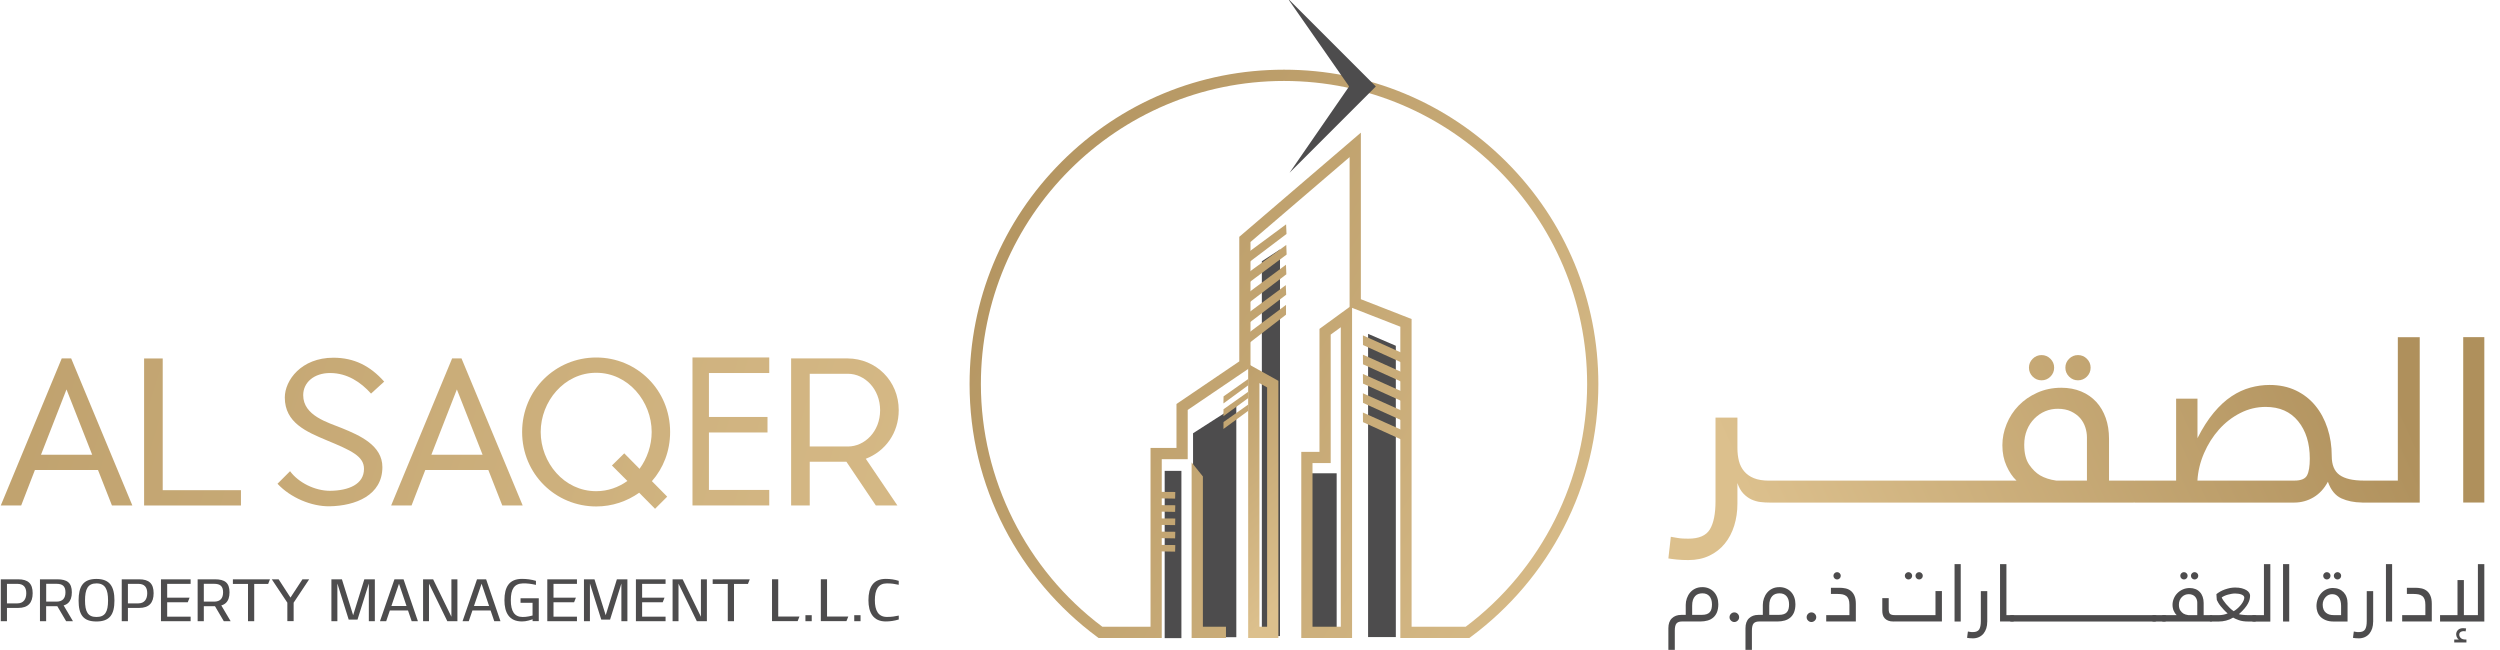 <svg width="319" height="83" viewBox="0 0 319 83" fill="none" xmlns="http://www.w3.org/2000/svg">
<g clip-path="url(#clip0_1050_514)">
<path d="M178.108 81.293H174.567V42.599L178.108 44.121V81.293Z" fill="#4D4C4D"/>
<path d="M150.748 60.082H148.613V81.426H150.748V60.082Z" fill="#4D4C4D"/>
<path d="M163.328 81.16H161.012V33.335L163.328 31.833V81.16Z" fill="#4D4C4D"/>
<path d="M170.558 60.391H166.267V81.235H170.558V60.391Z" fill="#4D4C4D"/>
<path d="M157.754 81.304H152.233V55.285L157.754 51.74V81.304Z" fill="#4D4C4D"/>
<path d="M156.434 81.405H152.052V59.007L153.489 60.796V79.968H156.434V81.405Z" fill="url(#paint0_linear_1050_514)"/>
<path d="M163.121 81.405H159.266V46.448L163.121 48.593V81.405ZM160.704 79.968H161.683V49.434L160.704 48.886V79.968Z" fill="url(#paint1_linear_1050_514)"/>
<path d="M172.523 81.405H166.043V57.655H168.365V41.965L172.523 38.935V81.405ZM167.476 79.968H171.085V41.757L169.797 42.694V59.087H167.476V79.968Z" fill="url(#paint2_linear_1050_514)"/>
<path d="M187.499 81.405H178.683V41.688L172.209 39.159V20.046L159.564 30.88V46.874L151.552 52.309V58.597H148.24V81.405H140.174L139.983 81.261C135.047 77.609 130.958 72.796 128.153 67.355C125.214 61.648 123.718 55.477 123.718 49.008C123.718 38.291 127.892 28.224 135.468 20.642C143.044 13.066 153.117 8.892 163.834 8.892C174.551 8.892 184.619 13.066 192.2 20.642C199.776 28.218 203.95 38.291 203.95 49.008C203.95 55.472 202.46 61.648 199.515 67.355C196.71 72.801 192.621 77.609 187.686 81.261L187.494 81.405H187.499ZM180.12 79.968H187.025C196.731 72.684 202.518 61.131 202.518 49.008C202.518 27.681 185.167 10.33 163.839 10.33C142.511 10.33 125.161 27.681 125.161 49.008C125.161 61.131 130.948 72.69 140.653 79.968H146.808V57.16H150.119V51.548L158.132 46.112V30.22L173.646 16.926V38.179L180.12 40.708V79.973V79.968Z" fill="url(#paint3_linear_1050_514)"/>
<path d="M179.034 46.346L173.918 44.025L173.907 42.795L179.38 45.255L179.034 46.346Z" fill="url(#paint4_linear_1050_514)"/>
<path d="M149.965 62.776L147.468 62.76L147.063 63.575L149.944 63.623L149.965 62.776Z" fill="url(#paint5_linear_1050_514)"/>
<path d="M149.965 64.469L147.468 64.453L147.063 65.268L149.944 65.316L149.965 64.469Z" fill="url(#paint6_linear_1050_514)"/>
<path d="M149.965 66.162L147.468 66.147L147.063 66.961L149.944 67.004L149.965 66.162Z" fill="url(#paint7_linear_1050_514)"/>
<path d="M149.965 67.855L147.468 67.834L147.063 68.649L149.944 68.697L149.965 67.855Z" fill="url(#paint8_linear_1050_514)"/>
<path d="M149.965 69.548L147.468 69.527L147.063 70.342L149.944 70.39L149.965 69.548Z" fill="url(#paint9_linear_1050_514)"/>
<path d="M179.034 48.806L173.918 46.485L173.907 45.255L179.38 47.72L179.034 48.806Z" fill="url(#paint10_linear_1050_514)"/>
<path d="M179.034 51.266L173.918 48.945L173.907 47.715L179.38 50.18L179.034 51.266Z" fill="url(#paint11_linear_1050_514)"/>
<path d="M179.034 53.726L173.918 51.404L173.907 50.18L179.38 52.639L179.034 53.726Z" fill="url(#paint12_linear_1050_514)"/>
<path d="M179.034 56.191L173.918 53.864L173.907 52.639L179.38 55.099L179.034 56.191Z" fill="url(#paint13_linear_1050_514)"/>
<path d="M156.109 51.479L159.282 49.158L159.293 48.343L156.125 50.579L156.109 51.479Z" fill="url(#paint14_linear_1050_514)"/>
<path d="M156.109 53.108L159.282 50.787L159.293 49.977L156.12 52.219L156.109 53.108Z" fill="url(#paint15_linear_1050_514)"/>
<path d="M156.109 54.737L159.282 52.416L159.293 51.607L156.12 53.853L156.109 54.737Z" fill="url(#paint16_linear_1050_514)"/>
<path d="M158.675 34L164.159 29.853L164.106 28.628L158.281 32.935L158.675 34Z" fill="url(#paint17_linear_1050_514)"/>
<path d="M158.84 36.455L164.175 32.478L164.127 31.253L158.446 35.395L158.84 36.455Z" fill="url(#paint18_linear_1050_514)"/>
<path d="M159.005 38.909L164.138 35.001L164.09 33.777L158.611 37.849L159.005 38.909Z" fill="url(#paint19_linear_1050_514)"/>
<path d="M159.17 41.369L164.116 37.605L164.068 36.38L158.776 40.304L159.17 41.369Z" fill="url(#paint20_linear_1050_514)"/>
<path d="M159.335 43.823L164.095 40.149V38.904L158.941 42.758L159.335 43.823Z" fill="url(#paint21_linear_1050_514)"/>
<path d="M164.42 -0.047L172.145 11.033L164.542 22.048L175.557 11.033L164.42 -0.1" fill="#4D4C4D"/>
<path d="M265.15 48.529C265.591 48.529 265.97 48.37 266.289 48.056C266.603 47.741 266.763 47.363 266.763 46.916C266.763 46.469 266.603 46.096 266.289 45.782C265.975 45.468 265.597 45.308 265.15 45.308C264.702 45.308 264.33 45.468 264.016 45.782C263.701 46.096 263.542 46.474 263.542 46.916C263.542 47.358 263.701 47.736 264.016 48.056C264.33 48.37 264.708 48.529 265.15 48.529Z" fill="url(#paint22_linear_1050_514)"/>
<path d="M260.502 48.529C260.944 48.529 261.322 48.37 261.636 48.056C261.95 47.741 262.109 47.363 262.109 46.916C262.109 46.469 261.95 46.096 261.636 45.782C261.322 45.468 260.944 45.308 260.502 45.308C260.06 45.308 259.682 45.468 259.368 45.782C259.054 46.096 258.894 46.474 258.894 46.916C258.894 47.358 259.054 47.736 259.368 48.056C259.682 48.37 260.06 48.529 260.502 48.529Z" fill="url(#paint23_linear_1050_514)"/>
<path d="M305.953 61.323H301.619C300.219 61.323 299.191 61.083 298.526 60.604C297.86 60.125 297.53 59.321 297.53 58.192C297.53 56.925 297.349 55.743 296.987 54.641C296.625 53.539 296.109 52.575 295.433 51.756C294.756 50.936 293.931 50.291 292.952 49.823C291.972 49.355 290.854 49.12 289.597 49.12C288.783 49.12 287.968 49.232 287.148 49.456C286.334 49.679 285.535 50.047 284.753 50.563C283.97 51.08 283.214 51.777 282.479 52.655C281.745 53.534 281.052 54.62 280.398 55.908V50.872H277.672V61.323H272.428C272.396 61.323 272.369 61.334 272.337 61.334C272.294 61.334 272.262 61.323 272.22 61.323H269.111V55.993C269.111 55.014 268.972 54.125 268.69 53.331C268.408 52.538 268.009 51.852 267.482 51.282C266.954 50.712 266.316 50.265 265.56 49.951C264.804 49.637 263.957 49.477 263.025 49.477C261.907 49.477 260.88 49.69 259.948 50.111C259.016 50.531 258.223 51.08 257.568 51.761C256.913 52.437 256.408 53.22 256.046 54.109C255.684 54.998 255.503 55.898 255.503 56.808C255.503 57.793 255.678 58.672 256.035 59.454C256.386 60.237 256.812 60.865 257.307 61.328H225.715C224.943 61.328 224.304 61.222 223.793 61.014C223.282 60.806 222.867 60.514 222.552 60.136C222.238 59.763 222.015 59.321 221.887 58.821C221.759 58.32 221.695 57.772 221.695 57.186V53.284H218.9V63.948C218.9 65.555 218.661 66.753 218.181 67.547C217.702 68.34 216.787 68.734 215.434 68.734C215.227 68.734 214.992 68.728 214.737 68.718C214.481 68.707 214.236 68.675 214.002 68.633L213.198 68.494L212.884 71.257C213.14 71.305 213.496 71.348 213.949 71.396C214.401 71.444 214.897 71.465 215.434 71.465C216.435 71.465 217.33 71.279 218.112 70.906C218.895 70.533 219.55 70.022 220.082 69.367C220.614 68.713 221.014 67.951 221.285 67.078C221.557 66.205 221.695 65.268 221.695 64.262V61.637C221.882 62.191 222.132 62.633 222.446 62.968C222.76 63.303 223.106 63.554 223.479 63.729C223.851 63.9 224.235 64.011 224.634 64.059C225.028 64.107 225.427 64.129 225.821 64.129H272.215C272.247 64.129 272.273 64.118 272.305 64.118C272.348 64.118 272.38 64.129 272.422 64.129H292.739C293.622 64.129 294.448 63.905 295.204 63.458C295.96 63.011 296.572 62.345 297.04 61.472C297.413 62.531 297.988 63.239 298.771 63.596C299.511 63.932 300.379 64.107 301.379 64.123C301.406 64.123 301.422 64.129 301.449 64.129H308.758V43.024H305.963V61.334L305.953 61.323ZM266.305 61.323H262.371C261.556 61.206 260.874 60.982 260.315 60.657C259.804 60.354 259.341 59.896 258.921 59.289C258.505 58.682 258.292 57.836 258.292 56.76C258.292 56.057 258.409 55.424 258.638 54.865C258.867 54.3 259.187 53.816 259.597 53.406C260.007 52.996 260.459 52.687 260.97 52.474C261.481 52.261 262.014 52.16 262.573 52.16C263.222 52.16 263.787 52.272 264.261 52.496C264.734 52.719 265.123 53.007 265.427 53.353C265.73 53.704 265.948 54.098 266.087 54.529C266.225 54.961 266.294 55.387 266.294 55.812V61.323H266.305ZM294.378 60.657C294.144 61.105 293.606 61.323 292.771 61.323H280.392C280.461 60.13 280.744 58.964 281.233 57.83C281.723 56.696 282.357 55.69 283.139 54.812C283.922 53.933 284.822 53.23 285.849 52.709C286.877 52.182 287.958 51.921 289.102 51.921C290.875 51.921 292.254 52.528 293.244 53.747C294.235 54.966 294.73 56.553 294.73 58.517C294.73 59.502 294.613 60.215 294.378 60.657Z" fill="url(#paint24_linear_1050_514)"/>
<path d="M317 43.019H314.306V64.123H317V43.019Z" fill="url(#paint25_linear_1050_514)"/>
<path d="M12.51 59.971H4.455L2.704 64.496H0.1L7.878 45.734H9.082L16.887 64.496H14.283L12.505 59.971H12.51ZM11.76 58.022L8.485 49.69L5.232 58.022H11.76Z" fill="url(#paint26_linear_1050_514)"/>
<path d="M30.745 64.501H18.388V45.74H20.762V62.547H30.745V64.501Z" fill="url(#paint27_linear_1050_514)"/>
<path d="M48.793 59.598C48.793 63.202 45.365 64.549 42.037 64.603C39.759 64.629 37.086 63.527 35.409 61.728L37.011 60.125C38.087 61.578 40.163 62.627 42.117 62.627C44.492 62.601 46.446 61.802 46.446 59.827C46.446 58.203 44.795 57.474 41.67 56.175C39.12 55.099 36.341 53.949 36.341 50.723C36.341 48.524 38.444 45.644 42.543 45.644C45.194 45.644 47.244 46.693 49.022 48.694L47.345 50.222C46.046 48.774 44.316 47.598 42.117 47.598C40.067 47.598 38.688 48.801 38.688 50.425C38.688 53.05 41.84 53.901 43.613 54.625C45.892 55.552 48.793 56.824 48.793 59.603" fill="url(#paint28_linear_1050_514)"/>
<path d="M62.322 59.971H54.266L52.515 64.496H49.911L57.69 45.734H58.888L66.693 64.496H64.089L62.311 59.971H62.322ZM61.576 58.022L58.297 49.69L55.044 58.022H61.571H61.576Z" fill="url(#paint29_linear_1050_514)"/>
<path d="M83.186 61.398L85.135 63.373L83.585 64.922L81.557 62.872C80.008 63.974 78.107 64.624 76.079 64.624C70.898 64.624 66.623 60.498 66.623 55.12C66.623 49.743 70.898 45.617 76.079 45.617C81.259 45.617 85.507 49.743 85.507 55.12C85.507 57.569 84.634 59.747 83.181 61.398M80.056 61.371L78.081 59.396L79.656 57.846L81.605 59.822C82.579 58.496 83.154 56.819 83.154 55.12C83.154 51.245 80.178 47.566 76.073 47.566C71.969 47.566 68.993 51.245 68.993 55.12C68.993 58.996 71.942 62.675 76.073 62.675C77.575 62.675 78.927 62.175 80.05 61.376" fill="url(#paint30_linear_1050_514)"/>
<path d="M110.477 58.544L114.507 64.496H111.755L108.001 58.916H103.322V64.496H100.947V45.734H108.15C111.776 45.761 114.678 48.588 114.678 52.336C114.678 55.264 112.953 57.591 110.477 58.538M108.198 56.973C110.323 56.973 112.303 55.072 112.303 52.347C112.303 49.621 110.328 47.694 108.198 47.694H103.322V56.973H108.198Z" fill="url(#paint31_linear_1050_514)"/>
<path d="M98.157 47.598H90.459V53.204H97.934V55.184H90.459V62.516H98.157V64.496H88.361V45.612H98.157V47.592V47.598Z" fill="url(#paint32_linear_1050_514)"/>
<path d="M0.888 77.572V79.265H0.1V73.919H2.315C3.587 73.919 4.168 74.463 4.168 75.692C4.168 76.922 3.582 77.572 2.315 77.572H0.888ZM2.214 76.991C2.991 76.991 3.353 76.459 3.353 75.692C3.353 74.926 2.996 74.5 2.214 74.5H0.888V76.991H2.214Z" fill="#4D4C4D"/>
<path d="M5.887 77.353V79.265H5.099V73.919H7.303C8.576 73.919 9.167 74.367 9.167 75.581C9.167 76.188 9.012 76.64 8.709 76.927C8.555 77.077 8.358 77.183 8.118 77.252L9.311 79.265H8.438L7.314 77.353H5.887ZM7.208 76.768C7.985 76.768 8.352 76.347 8.352 75.575C8.352 74.803 7.985 74.494 7.208 74.494H5.893V76.763H7.208V76.768Z" fill="#4D4C4D"/>
<path d="M10.029 76.619C10.029 74.846 10.599 73.872 12.303 73.872C14.006 73.872 14.603 74.841 14.603 76.619C14.603 78.397 14.012 79.302 12.303 79.302C10.594 79.302 10.029 78.408 10.029 76.619ZM13.788 76.619C13.788 75.203 13.421 74.441 12.308 74.441C11.195 74.441 10.849 75.192 10.849 76.619C10.849 78.046 11.206 78.727 12.308 78.727C13.41 78.727 13.788 78.078 13.788 76.619Z" fill="#4D4C4D"/>
<path d="M16.322 77.572V79.265H15.534V73.919H17.749C19.022 73.919 19.602 74.463 19.602 75.692C19.602 76.922 19.016 77.572 17.749 77.572H16.322ZM17.648 76.991C18.425 76.991 18.787 76.459 18.787 75.692C18.787 74.926 18.431 74.5 17.648 74.5H16.322V76.991H17.648Z" fill="#4D4C4D"/>
<path d="M20.539 73.919H24.324V74.5H21.332V76.262H24.191L23.957 76.853H21.332V78.684H24.324V79.265H20.539V73.919Z" fill="#4D4C4D"/>
<path d="M26.007 77.353V79.265H25.219V73.919H27.423C28.695 73.919 29.286 74.367 29.286 75.581C29.286 76.188 29.132 76.64 28.828 76.927C28.674 77.077 28.477 77.183 28.238 77.252L29.43 79.265H28.557L27.433 77.353H26.007ZM27.322 76.768C28.104 76.768 28.466 76.347 28.466 75.575C28.466 74.803 28.099 74.494 27.322 74.494H26.007V76.763H27.322V76.768Z" fill="#4D4C4D"/>
<path d="M29.717 73.919H34.45L34.216 74.51H32.438V79.265H31.645V74.51H29.717V73.919Z" fill="#4D4C4D"/>
<path d="M37.469 79.259H36.665V76.901L34.679 73.919H35.553L37.065 76.251L38.593 73.919H39.45L37.469 76.901V79.259Z" fill="#4D4C4D"/>
<path d="M45.061 78.503L46.488 73.919H47.83V79.265H47.063V74.457L45.62 79.057H44.492L43.049 74.457V79.265H42.287V73.919H43.629L45.061 78.503Z" fill="#4D4C4D"/>
<path d="M52.062 77.897H49.746L49.278 79.265H48.484L50.332 73.919H51.492L53.324 79.265H52.531L52.062 77.897ZM49.943 77.322H51.87L50.912 74.484L49.943 77.322Z" fill="#4D4C4D"/>
<path d="M53.984 73.919H55.267L57.599 78.695V73.919H58.366V79.265H57.077L54.74 74.473V79.265H53.984V73.919Z" fill="#4D4C4D"/>
<path d="M62.599 77.897H60.282L59.814 79.265H59.021L60.868 73.919H62.029L63.86 79.265H63.067L62.599 77.897ZM60.48 77.322H62.407L61.449 74.484L60.48 77.322Z" fill="#4D4C4D"/>
<path d="M68.748 76.342V79.259H67.96V79.025C67.789 79.084 67.608 79.137 67.427 79.185C67.156 79.259 66.874 79.297 66.602 79.297C64.973 79.297 64.366 78.179 64.366 76.587C64.366 74.904 64.973 73.866 66.602 73.866C67.204 73.866 67.795 73.941 68.386 74.116V74.633C67.8 74.494 67.241 74.425 66.709 74.441C65.612 74.478 65.18 75.171 65.18 76.587C65.18 78.003 65.649 78.727 66.698 78.727C66.938 78.727 67.198 78.706 67.454 78.653C67.619 78.615 67.789 78.578 67.954 78.541V76.917H66.421V76.342H68.742H68.748Z" fill="#4D4C4D"/>
<path d="M69.834 73.919H73.619V74.5H70.627V76.262H73.486L73.252 76.853H70.627V78.684H73.619V79.265H69.834V73.919Z" fill="#4D4C4D"/>
<path d="M77.287 78.503L78.714 73.919H80.056V79.265H79.289V74.457L77.846 79.057H76.718L75.275 74.457V79.265H74.513V73.919H75.855L77.287 78.503Z" fill="#4D4C4D"/>
<path d="M81.142 73.919H84.927V74.5H81.935V76.262H84.794L84.56 76.853H81.935V78.684H84.927V79.265H81.142V73.919Z" fill="#4D4C4D"/>
<path d="M85.822 73.919H87.105L89.437 78.695V73.919H90.198V79.265H88.915L86.578 74.473V79.265H85.822V73.919Z" fill="#4D4C4D"/>
<path d="M90.938 73.919H95.671L95.437 74.51H93.659V79.265H92.865V74.51H90.938V73.919Z" fill="#4D4C4D"/>
<path d="M98.509 79.26V73.914H99.302V78.674H102.012L101.778 79.254H98.503L98.509 79.26Z" fill="#4D4C4D"/>
<path d="M102.773 78.498H103.577V79.265H102.773V78.498Z" fill="#4D4C4D"/>
<path d="M104.738 79.26V73.914H105.531V78.674H108.241L108.007 79.254H104.732L104.738 79.26Z" fill="#4D4C4D"/>
<path d="M109.002 78.498H109.806V79.265H109.002V78.498Z" fill="#4D4C4D"/>
<path d="M114.678 79.046C114.119 79.217 113.554 79.297 113.027 79.297C111.43 79.297 110.812 78.173 110.812 76.592C110.812 74.915 111.43 73.866 113.027 73.866C113.618 73.866 114.14 73.946 114.678 74.116V74.617C114.124 74.5 113.773 74.441 113.166 74.441C112.069 74.441 111.632 75.219 111.632 76.592C111.632 77.891 112.064 78.722 113.176 78.722C113.863 78.722 114.183 78.642 114.683 78.546V79.046H114.678Z" fill="#4D4C4D"/>
<path d="M217.186 74.915C217.505 74.915 217.793 74.968 218.048 75.08C218.304 75.192 218.522 75.341 218.698 75.533C218.874 75.724 219.017 75.959 219.113 76.225C219.209 76.496 219.257 76.784 219.257 77.098C219.257 77.492 219.198 77.827 219.092 78.109C218.98 78.386 218.82 78.615 218.618 78.791C218.416 78.967 218.171 79.1 217.889 79.18C217.606 79.259 217.298 79.302 216.968 79.302H214.609C214.295 79.302 214.066 79.387 213.922 79.552C213.778 79.717 213.704 80.026 213.704 80.468V82.922H212.884V80.165C212.884 79.606 213.033 79.18 213.337 78.892C213.64 78.605 214.029 78.461 214.508 78.461H215.099V77.183C215.099 76.896 215.147 76.619 215.243 76.347C215.338 76.076 215.471 75.831 215.647 75.623C215.823 75.41 216.041 75.24 216.302 75.112C216.563 74.984 216.856 74.92 217.186 74.92V74.915ZM217.218 75.708C217.042 75.708 216.872 75.735 216.717 75.788C216.558 75.841 216.419 75.932 216.302 76.06C216.185 76.188 216.089 76.347 216.02 76.549C215.951 76.752 215.919 76.997 215.919 77.29V78.456H217.159C217.404 78.456 217.612 78.424 217.782 78.365C217.947 78.306 218.08 78.216 218.176 78.104C218.272 77.992 218.341 77.854 218.384 77.689C218.426 77.524 218.448 77.338 218.448 77.13C218.448 76.683 218.341 76.331 218.128 76.081C217.915 75.831 217.617 75.708 217.228 75.708H217.218Z" fill="#4D4C4D"/>
<path d="M221.296 78.141C221.466 78.141 221.61 78.2 221.732 78.322C221.855 78.445 221.913 78.589 221.913 78.759C221.913 78.929 221.85 79.073 221.727 79.19C221.605 79.307 221.461 79.371 221.301 79.371C221.142 79.371 221.003 79.313 220.875 79.19C220.748 79.068 220.689 78.929 220.689 78.759C220.689 78.589 220.748 78.445 220.87 78.322C220.992 78.2 221.136 78.141 221.301 78.141H221.296Z" fill="#4D4C4D"/>
<path d="M227.024 74.915C227.344 74.915 227.631 74.968 227.887 75.08C228.142 75.192 228.361 75.341 228.536 75.533C228.717 75.724 228.856 75.959 228.952 76.225C229.048 76.496 229.095 76.784 229.095 77.098C229.095 77.492 229.037 77.827 228.93 78.109C228.819 78.386 228.659 78.615 228.457 78.791C228.254 78.967 228.009 79.1 227.727 79.18C227.445 79.259 227.136 79.302 226.806 79.302H224.448C224.134 79.302 223.905 79.387 223.761 79.552C223.617 79.717 223.543 80.026 223.543 80.468V82.922H222.723V80.165C222.723 79.606 222.872 79.18 223.175 78.892C223.479 78.605 223.867 78.461 224.346 78.461H224.937V77.183C224.937 76.896 224.985 76.619 225.081 76.347C225.177 76.076 225.31 75.831 225.486 75.623C225.662 75.41 225.88 75.24 226.141 75.112C226.402 74.984 226.694 74.92 227.024 74.92V74.915ZM227.056 75.708C226.881 75.708 226.71 75.735 226.556 75.788C226.396 75.841 226.258 75.932 226.141 76.06C226.024 76.188 225.928 76.347 225.858 76.549C225.789 76.752 225.757 76.997 225.757 77.29V78.456H226.998C227.243 78.456 227.45 78.424 227.621 78.365C227.786 78.306 227.919 78.216 228.015 78.104C228.111 77.992 228.18 77.854 228.222 77.689C228.265 77.524 228.286 77.338 228.286 77.13C228.286 76.683 228.18 76.331 227.967 76.081C227.754 75.831 227.456 75.708 227.067 75.708H227.056Z" fill="#4D4C4D"/>
<path d="M231.135 78.141C231.305 78.141 231.449 78.2 231.571 78.322C231.694 78.445 231.752 78.589 231.752 78.759C231.752 78.929 231.688 79.073 231.566 79.19C231.438 79.307 231.3 79.371 231.14 79.371C230.98 79.371 230.842 79.313 230.714 79.19C230.586 79.068 230.528 78.929 230.528 78.759C230.528 78.589 230.586 78.445 230.709 78.322C230.831 78.2 230.975 78.141 231.14 78.141H231.135Z" fill="#4D4C4D"/>
<path d="M233.025 79.307V78.487H235.985V77.178C235.985 76.89 235.953 76.656 235.884 76.475C235.814 76.294 235.713 76.15 235.58 76.049C235.447 75.948 235.287 75.879 235.101 75.841C234.915 75.809 234.702 75.788 234.462 75.788H233.626V75H234.718C234.984 75 235.245 75.027 235.495 75.08C235.745 75.133 235.969 75.24 236.166 75.394C236.357 75.549 236.517 75.756 236.629 76.022C236.746 76.289 236.805 76.635 236.805 77.066V79.302H233.025V79.307ZM233.946 73.472C233.946 73.344 233.994 73.233 234.084 73.142C234.175 73.052 234.286 73.004 234.414 73.004C234.542 73.004 234.654 73.052 234.744 73.142C234.835 73.233 234.883 73.344 234.883 73.472C234.883 73.6 234.835 73.712 234.744 73.802C234.654 73.893 234.542 73.941 234.414 73.941C234.286 73.941 234.175 73.893 234.084 73.802C233.994 73.712 233.946 73.6 233.946 73.472Z" fill="#4D4C4D"/>
<path d="M241.644 79.307C241.357 79.307 241.123 79.27 240.936 79.195C240.75 79.121 240.601 79.02 240.489 78.897C240.377 78.775 240.297 78.626 240.249 78.461C240.201 78.296 240.18 78.12 240.18 77.934V76.32H241V77.721C241 78.035 241.059 78.243 241.176 78.338C241.293 78.434 241.479 78.487 241.735 78.487H246.968V75.421H247.788V79.302H241.66L241.644 79.307ZM243.055 73.472C243.055 73.344 243.103 73.233 243.194 73.142C243.284 73.052 243.396 73.004 243.524 73.004C243.651 73.004 243.763 73.052 243.854 73.142C243.944 73.233 243.992 73.344 243.992 73.472C243.992 73.6 243.944 73.712 243.854 73.802C243.763 73.893 243.651 73.941 243.524 73.941C243.396 73.941 243.284 73.893 243.194 73.802C243.103 73.712 243.055 73.6 243.055 73.472ZM244.413 73.472C244.413 73.344 244.461 73.233 244.551 73.142C244.642 73.052 244.753 73.004 244.881 73.004C245.009 73.004 245.121 73.052 245.211 73.142C245.302 73.233 245.35 73.344 245.35 73.472C245.35 73.6 245.302 73.712 245.211 73.802C245.121 73.893 245.009 73.941 244.881 73.941C244.753 73.941 244.642 73.893 244.551 73.802C244.461 73.712 244.413 73.6 244.413 73.472Z" fill="#4D4C4D"/>
<path d="M249.401 71.981H250.189V79.307H249.401V71.981Z" fill="#4D4C4D"/>
<path d="M253.57 79.35C253.57 79.643 253.533 79.914 253.453 80.17C253.373 80.425 253.256 80.649 253.102 80.841C252.947 81.032 252.75 81.181 252.527 81.288C252.298 81.394 252.037 81.453 251.744 81.453C251.59 81.453 251.44 81.448 251.307 81.432C251.174 81.416 251.073 81.405 250.999 81.389C251.015 81.245 251.03 81.107 251.052 80.974C251.073 80.841 251.089 80.708 251.105 80.58L251.339 80.623C251.408 80.638 251.478 80.644 251.547 80.649C251.616 80.649 251.685 80.654 251.744 80.654C252.138 80.654 252.404 80.537 252.548 80.308C252.686 80.079 252.755 79.728 252.755 79.254V75.426H253.575V79.35H253.57Z" fill="#4D4C4D"/>
<path d="M255.204 71.982H256.019V78.488H256.818C256.972 78.488 257.052 78.546 257.052 78.669V79.062C257.052 79.222 256.972 79.302 256.818 79.302H255.204V71.976V71.982Z" fill="#4D4C4D"/>
<path d="M256.663 79.307C256.509 79.307 256.429 79.249 256.429 79.126V78.732C256.429 78.573 256.509 78.493 256.663 78.493H274.956C275.111 78.493 275.191 78.557 275.191 78.684V79.068C275.191 79.227 275.111 79.307 274.956 79.307H256.663Z" fill="#4D4C4D"/>
<path d="M274.813 79.307C274.658 79.307 274.579 79.249 274.579 79.126V78.732C274.579 78.573 274.658 78.493 274.813 78.493H276.202C276.357 78.493 276.437 78.557 276.437 78.684V79.068C276.437 79.227 276.357 79.307 276.202 79.307H274.813Z" fill="#4D4C4D"/>
<path d="M276.064 79.307C275.909 79.307 275.83 79.249 275.83 79.126V78.732C275.83 78.573 275.909 78.493 276.064 78.493H277.741C277.597 78.354 277.469 78.173 277.368 77.944C277.267 77.715 277.214 77.46 277.214 77.172C277.214 76.906 277.267 76.645 277.374 76.384C277.48 76.124 277.629 75.895 277.821 75.698C278.012 75.501 278.241 75.341 278.513 75.218C278.784 75.096 279.083 75.032 279.413 75.032C279.684 75.032 279.934 75.08 280.153 75.171C280.376 75.261 280.563 75.394 280.712 75.559C280.866 75.724 280.983 75.927 281.063 76.161C281.143 76.395 281.186 76.651 281.186 76.938V78.493H282.096C282.25 78.493 282.33 78.551 282.33 78.674V79.068C282.33 79.227 282.25 79.307 282.096 79.307H276.064ZM280.371 78.487V76.879C280.371 76.757 280.35 76.629 280.307 76.507C280.264 76.379 280.201 76.267 280.115 76.161C280.03 76.054 279.913 75.974 279.775 75.911C279.636 75.847 279.471 75.815 279.28 75.815C279.114 75.815 278.96 75.847 278.811 75.905C278.662 75.964 278.529 76.06 278.412 76.177C278.295 76.294 278.199 76.438 278.13 76.603C278.06 76.768 278.028 76.949 278.028 77.156C278.028 77.471 278.087 77.715 278.209 77.896C278.332 78.072 278.465 78.205 278.614 78.296C278.774 78.391 278.976 78.455 279.216 78.487H280.366H280.371ZM278.204 73.472C278.204 73.344 278.252 73.233 278.342 73.142C278.433 73.052 278.545 73.004 278.673 73.004C278.8 73.004 278.912 73.052 279.003 73.142C279.093 73.233 279.141 73.344 279.141 73.472C279.141 73.6 279.093 73.712 279.003 73.802C278.912 73.893 278.8 73.941 278.673 73.941C278.545 73.941 278.433 73.893 278.342 73.802C278.252 73.712 278.204 73.6 278.204 73.472ZM279.562 73.472C279.562 73.344 279.61 73.233 279.7 73.142C279.791 73.052 279.902 73.004 280.03 73.004C280.158 73.004 280.27 73.052 280.36 73.142C280.451 73.233 280.499 73.344 280.499 73.472C280.499 73.6 280.451 73.712 280.36 73.802C280.27 73.893 280.158 73.941 280.03 73.941C279.902 73.941 279.791 73.893 279.7 73.802C279.61 73.712 279.562 73.6 279.562 73.472Z" fill="#4D4C4D"/>
<path d="M282.154 79.307C282 79.307 281.92 79.249 281.92 79.126V78.732C281.92 78.573 282 78.493 282.154 78.493H283.102C283.32 78.493 283.523 78.472 283.714 78.434C283.906 78.397 284.082 78.338 284.247 78.269C284.082 78.131 283.927 77.982 283.773 77.822C283.619 77.662 283.48 77.502 283.358 77.348C283.235 77.194 283.129 77.05 283.049 76.906C282.964 76.768 282.905 76.651 282.868 76.555C282.852 76.432 282.847 76.305 282.836 76.182C282.831 76.054 282.82 75.932 282.815 75.809C282.958 75.692 283.123 75.586 283.304 75.479C283.485 75.378 283.688 75.288 283.895 75.213C284.108 75.139 284.321 75.08 284.545 75.032C284.768 74.99 284.987 74.968 285.205 74.968C285.53 74.968 285.812 75 286.052 75.064C286.291 75.128 286.488 75.213 286.648 75.309C286.808 75.405 286.925 75.517 286.999 75.644C287.074 75.767 287.111 75.884 287.111 76.001C287.111 76.145 287.09 76.299 287.053 76.475C287.01 76.645 286.941 76.826 286.834 77.023C286.728 77.215 286.584 77.428 286.392 77.652C286.206 77.875 285.966 78.115 285.684 78.37C285.823 78.402 285.993 78.434 286.206 78.456C286.419 78.477 286.653 78.493 286.919 78.493H287.697C287.851 78.493 287.931 78.551 287.931 78.674V79.068C287.931 79.228 287.851 79.307 287.697 79.307H286.898C286.408 79.307 286.004 79.249 285.69 79.137C285.375 79.025 285.125 78.913 284.95 78.807C284.657 78.983 284.353 79.11 284.034 79.19C283.72 79.27 283.406 79.307 283.097 79.307H282.149H282.154ZM285.189 75.73C285.051 75.73 284.907 75.746 284.747 75.772C284.587 75.799 284.428 75.836 284.273 75.879C284.119 75.921 283.97 75.975 283.831 76.038C283.693 76.102 283.576 76.166 283.491 76.23C283.517 76.321 283.581 76.438 283.682 76.592C283.784 76.746 283.906 76.906 284.05 77.077C284.194 77.247 284.348 77.412 284.518 77.577C284.689 77.742 284.854 77.875 285.019 77.987C285.21 77.88 285.386 77.747 285.551 77.593C285.716 77.439 285.86 77.284 285.982 77.124C286.105 76.965 286.201 76.81 286.27 76.656C286.339 76.502 286.371 76.368 286.371 76.251C286.371 76.161 286.334 76.086 286.265 76.017C286.195 75.948 286.1 75.895 285.988 75.852C285.876 75.809 285.748 75.783 285.61 75.761C285.471 75.74 285.333 75.73 285.194 75.73H285.189Z" fill="#4D4C4D"/>
<path d="M287.558 79.307C287.404 79.307 287.324 79.249 287.324 79.126V78.732C287.324 78.573 287.404 78.493 287.558 78.493H288.879V71.987H289.693V79.313H287.558V79.307Z" fill="#4D4C4D"/>
<path d="M291.317 71.981H292.105V79.307H291.317V71.981Z" fill="#4D4C4D"/>
<path d="M299.543 79.307H297.791C297.386 79.307 297.046 79.249 296.763 79.132C296.481 79.014 296.252 78.865 296.077 78.684C295.901 78.503 295.779 78.29 295.699 78.056C295.619 77.822 295.582 77.582 295.582 77.348C295.582 77.034 295.635 76.736 295.736 76.454C295.837 76.171 295.981 75.927 296.167 75.714C296.354 75.501 296.572 75.336 296.827 75.213C297.083 75.091 297.365 75.027 297.674 75.027C297.961 75.027 298.222 75.075 298.451 75.171C298.685 75.266 298.877 75.4 299.042 75.57C299.202 75.74 299.33 75.948 299.415 76.187C299.505 76.427 299.548 76.693 299.548 76.981V79.307H299.543ZM298.723 78.487V77.311C298.723 76.837 298.622 76.47 298.425 76.209C298.228 75.948 297.945 75.815 297.578 75.815C297.429 75.815 297.28 75.847 297.142 75.905C296.998 75.969 296.87 76.06 296.758 76.177C296.646 76.294 296.556 76.438 296.481 76.603C296.412 76.768 296.375 76.949 296.375 77.156C296.375 77.396 296.412 77.604 296.487 77.774C296.561 77.944 296.662 78.083 296.795 78.189C296.929 78.296 297.072 78.37 297.232 78.418C297.392 78.466 297.567 78.487 297.754 78.487H298.723ZM296.439 73.472C296.439 73.344 296.487 73.233 296.577 73.142C296.668 73.052 296.779 73.004 296.907 73.004C297.035 73.004 297.147 73.052 297.237 73.142C297.328 73.233 297.376 73.344 297.376 73.472C297.376 73.6 297.328 73.712 297.237 73.802C297.147 73.893 297.035 73.941 296.907 73.941C296.779 73.941 296.668 73.893 296.577 73.802C296.487 73.712 296.439 73.6 296.439 73.472ZM297.796 73.472C297.796 73.344 297.844 73.233 297.935 73.142C298.025 73.052 298.137 73.004 298.265 73.004C298.393 73.004 298.504 73.052 298.595 73.142C298.685 73.233 298.733 73.344 298.733 73.472C298.733 73.6 298.685 73.712 298.595 73.802C298.504 73.893 298.393 73.941 298.265 73.941C298.137 73.941 298.025 73.893 297.935 73.802C297.844 73.712 297.796 73.6 297.796 73.472Z" fill="#4D4C4D"/>
<path d="M302.811 79.35C302.811 79.643 302.774 79.914 302.694 80.17C302.615 80.425 302.497 80.649 302.343 80.841C302.189 81.032 301.992 81.181 301.768 81.288C301.539 81.394 301.278 81.453 300.985 81.453C300.831 81.453 300.682 81.448 300.549 81.432C300.416 81.416 300.315 81.405 300.24 81.389C300.256 81.245 300.272 81.107 300.293 80.974C300.315 80.841 300.331 80.708 300.346 80.58L300.581 80.623C300.65 80.638 300.719 80.644 300.788 80.649C300.858 80.649 300.927 80.654 300.985 80.654C301.379 80.654 301.646 80.537 301.789 80.308C301.928 80.079 301.997 79.728 301.997 79.254V75.426H302.817V79.35H302.811Z" fill="#4D4C4D"/>
<path d="M304.446 71.981H305.234V79.307H304.446V71.981Z" fill="#4D4C4D"/>
<path d="M306.517 79.307V78.487H309.477V77.178C309.477 76.89 309.445 76.656 309.376 76.475C309.307 76.294 309.206 76.15 309.073 76.049C308.939 75.948 308.78 75.879 308.593 75.841C308.407 75.809 308.194 75.788 307.955 75.788H307.119V75H308.21C308.476 75 308.737 75.027 308.987 75.08C309.238 75.133 309.461 75.24 309.658 75.394C309.85 75.549 310.01 75.756 310.121 76.022C310.239 76.289 310.297 76.635 310.297 77.066V79.302H306.517V79.307Z" fill="#4D4C4D"/>
<path d="M317 71.981V79.307H311.351V78.487H313.577V74.015H314.391V78.487H316.18V71.981H317ZM314.62 80.564C314.546 80.542 314.461 80.532 314.365 80.532C314.21 80.532 314.077 80.569 313.965 80.644C313.859 80.718 313.8 80.835 313.8 80.99C313.8 81.144 313.864 81.277 313.992 81.41C314.12 81.543 314.327 81.602 314.615 81.602H314.716V81.98H313.161V81.602H313.742C313.603 81.501 313.513 81.384 313.47 81.251C313.428 81.117 313.406 81.016 313.406 80.942C313.406 80.723 313.486 80.537 313.641 80.383C313.795 80.228 314.019 80.154 314.306 80.154C314.407 80.154 314.53 80.164 314.674 80.186L314.615 80.564H314.62Z" fill="#4D4C4D"/>
</g>
<defs>
<linearGradient id="paint0_linear_1050_514" x1="199.547" y1="99.326" x2="105.648" y2="41.752" gradientUnits="userSpaceOnUse">
<stop stop-color="#DCC08D"/>
<stop offset="1" stop-color="#AF905C"/>
</linearGradient>
<linearGradient id="paint1_linear_1050_514" x1="168.477" y1="72.977" x2="142.607" y2="44.632" gradientUnits="userSpaceOnUse">
<stop stop-color="#DCC08D"/>
<stop offset="1" stop-color="#AF905C"/>
</linearGradient>
<linearGradient id="paint2_linear_1050_514" x1="208.726" y1="84.355" x2="114.827" y2="26.786" gradientUnits="userSpaceOnUse">
<stop stop-color="#DCC08D"/>
<stop offset="1" stop-color="#AF905C"/>
</linearGradient>
<linearGradient id="paint3_linear_1050_514" x1="212.25" y1="78.605" x2="118.351" y2="21.036" gradientUnits="userSpaceOnUse">
<stop stop-color="#DCC08D"/>
<stop offset="1" stop-color="#AF905C"/>
</linearGradient>
<linearGradient id="paint4_linear_1050_514" x1="217.66" y1="69.783" x2="123.76" y2="12.214" gradientUnits="userSpaceOnUse">
<stop stop-color="#DCC08D"/>
<stop offset="1" stop-color="#AF905C"/>
</linearGradient>
<linearGradient id="paint5_linear_1050_514" x1="201.714" y1="95.796" x2="107.815" y2="38.222" gradientUnits="userSpaceOnUse">
<stop stop-color="#DCC08D"/>
<stop offset="1" stop-color="#AF905C"/>
</linearGradient>
<linearGradient id="paint6_linear_1050_514" x1="200.958" y1="97.026" x2="107.059" y2="39.453" gradientUnits="userSpaceOnUse">
<stop stop-color="#DCC08D"/>
<stop offset="1" stop-color="#AF905C"/>
</linearGradient>
<linearGradient id="paint7_linear_1050_514" x1="200.202" y1="98.255" x2="106.308" y2="40.682" gradientUnits="userSpaceOnUse">
<stop stop-color="#DCC08D"/>
<stop offset="1" stop-color="#AF905C"/>
</linearGradient>
<linearGradient id="paint8_linear_1050_514" x1="199.451" y1="99.485" x2="105.552" y2="41.912" gradientUnits="userSpaceOnUse">
<stop stop-color="#DCC08D"/>
<stop offset="1" stop-color="#AF905C"/>
</linearGradient>
<linearGradient id="paint9_linear_1050_514" x1="198.695" y1="100.715" x2="104.796" y2="43.142" gradientUnits="userSpaceOnUse">
<stop stop-color="#DCC08D"/>
<stop offset="1" stop-color="#AF905C"/>
</linearGradient>
<linearGradient id="paint10_linear_1050_514" x1="216.563" y1="71.572" x2="122.664" y2="13.998" gradientUnits="userSpaceOnUse">
<stop stop-color="#DCC08D"/>
<stop offset="1" stop-color="#AF905C"/>
</linearGradient>
<linearGradient id="paint11_linear_1050_514" x1="215.466" y1="73.36" x2="121.567" y2="15.787" gradientUnits="userSpaceOnUse">
<stop stop-color="#DCC08D"/>
<stop offset="1" stop-color="#AF905C"/>
</linearGradient>
<linearGradient id="paint12_linear_1050_514" x1="214.369" y1="75.149" x2="120.47" y2="17.576" gradientUnits="userSpaceOnUse">
<stop stop-color="#DCC08D"/>
<stop offset="1" stop-color="#AF905C"/>
</linearGradient>
<linearGradient id="paint13_linear_1050_514" x1="213.273" y1="76.938" x2="119.373" y2="19.364" gradientUnits="userSpaceOnUse">
<stop stop-color="#DCC08D"/>
<stop offset="1" stop-color="#AF905C"/>
</linearGradient>
<linearGradient id="paint14_linear_1050_514" x1="210.131" y1="82.06" x2="116.238" y2="24.486" gradientUnits="userSpaceOnUse">
<stop stop-color="#DCC08D"/>
<stop offset="1" stop-color="#AF905C"/>
</linearGradient>
<linearGradient id="paint15_linear_1050_514" x1="209.407" y1="83.242" x2="115.508" y2="25.674" gradientUnits="userSpaceOnUse">
<stop stop-color="#DCC08D"/>
<stop offset="1" stop-color="#AF905C"/>
</linearGradient>
<linearGradient id="paint16_linear_1050_514" x1="208.683" y1="84.429" x2="114.784" y2="26.855" gradientUnits="userSpaceOnUse">
<stop stop-color="#DCC08D"/>
<stop offset="1" stop-color="#AF905C"/>
</linearGradient>
<linearGradient id="paint17_linear_1050_514" x1="219.427" y1="66.897" x2="125.533" y2="9.323" gradientUnits="userSpaceOnUse">
<stop stop-color="#DCC08D"/>
<stop offset="1" stop-color="#AF905C"/>
</linearGradient>
<linearGradient id="paint18_linear_1050_514" x1="218.325" y1="68.702" x2="124.426" y2="11.128" gradientUnits="userSpaceOnUse">
<stop stop-color="#DCC08D"/>
<stop offset="1" stop-color="#AF905C"/>
</linearGradient>
<linearGradient id="paint19_linear_1050_514" x1="217.229" y1="70.486" x2="123.335" y2="12.912" gradientUnits="userSpaceOnUse">
<stop stop-color="#DCC08D"/>
<stop offset="1" stop-color="#AF905C"/>
</linearGradient>
<linearGradient id="paint20_linear_1050_514" x1="216.121" y1="72.29" x2="122.222" y2="14.717" gradientUnits="userSpaceOnUse">
<stop stop-color="#DCC08D"/>
<stop offset="1" stop-color="#AF905C"/>
</linearGradient>
<linearGradient id="paint21_linear_1050_514" x1="215.04" y1="74.058" x2="121.141" y2="16.484" gradientUnits="userSpaceOnUse">
<stop stop-color="#DCC08D"/>
<stop offset="1" stop-color="#AF905C"/>
</linearGradient>
<linearGradient id="paint22_linear_1050_514" x1="223.686" y1="65.939" x2="297.993" y2="31.855" gradientUnits="userSpaceOnUse">
<stop stop-color="#DCC08D"/>
<stop offset="1" stop-color="#AF905C"/>
</linearGradient>
<linearGradient id="paint23_linear_1050_514" x1="222.877" y1="64.177" x2="297.184" y2="30.093" gradientUnits="userSpaceOnUse">
<stop stop-color="#DCC08D"/>
<stop offset="1" stop-color="#AF905C"/>
</linearGradient>
<linearGradient id="paint24_linear_1050_514" x1="228.345" y1="74.979" x2="301.832" y2="41.267" gradientUnits="userSpaceOnUse">
<stop stop-color="#DCC08D"/>
<stop offset="1" stop-color="#AF905C"/>
</linearGradient>
<linearGradient id="paint25_linear_1050_514" x1="242.251" y1="87.24" x2="309.909" y2="56.206" gradientUnits="userSpaceOnUse">
<stop stop-color="#DCC08D"/>
<stop offset="1" stop-color="#AF905C"/>
</linearGradient>
<linearGradient id="paint26_linear_1050_514" x1="143.236" y1="98.431" x2="-85.84" y2="26.871" gradientUnits="userSpaceOnUse">
<stop stop-color="#DCC08D"/>
<stop offset="1" stop-color="#AF905C"/>
</linearGradient>
<linearGradient id="paint27_linear_1050_514" x1="144.567" y1="94.167" x2="-84.509" y2="22.607" gradientUnits="userSpaceOnUse">
<stop stop-color="#DCC08D"/>
<stop offset="1" stop-color="#AF905C"/>
</linearGradient>
<linearGradient id="paint28_linear_1050_514" x1="146.59" y1="87.693" x2="-82.486" y2="16.133" gradientUnits="userSpaceOnUse">
<stop stop-color="#DCC08D"/>
<stop offset="1" stop-color="#AF905C"/>
</linearGradient>
<linearGradient id="paint29_linear_1050_514" x1="147.665" y1="84.253" x2="-81.41" y2="12.694" gradientUnits="userSpaceOnUse">
<stop stop-color="#DCC08D"/>
<stop offset="1" stop-color="#AF905C"/>
</linearGradient>
<linearGradient id="paint30_linear_1050_514" x1="149.592" y1="78.083" x2="-79.483" y2="6.528" gradientUnits="userSpaceOnUse">
<stop stop-color="#DCC08D"/>
<stop offset="1" stop-color="#AF905C"/>
</linearGradient>
<linearGradient id="paint31_linear_1050_514" x1="152.164" y1="69.841" x2="-76.912" y2="-1.718" gradientUnits="userSpaceOnUse">
<stop stop-color="#DCC08D"/>
<stop offset="1" stop-color="#AF905C"/>
</linearGradient>
<linearGradient id="paint32_linear_1050_514" x1="151.136" y1="73.137" x2="-77.939" y2="1.577" gradientUnits="userSpaceOnUse">
<stop stop-color="#DCC08D"/>
<stop offset="1" stop-color="#AF905C"/>
</linearGradient>
<clipPath id="clip0_1050_514">
<rect width="319" height="83" fill="white"/>
</clipPath>
</defs>
</svg>
